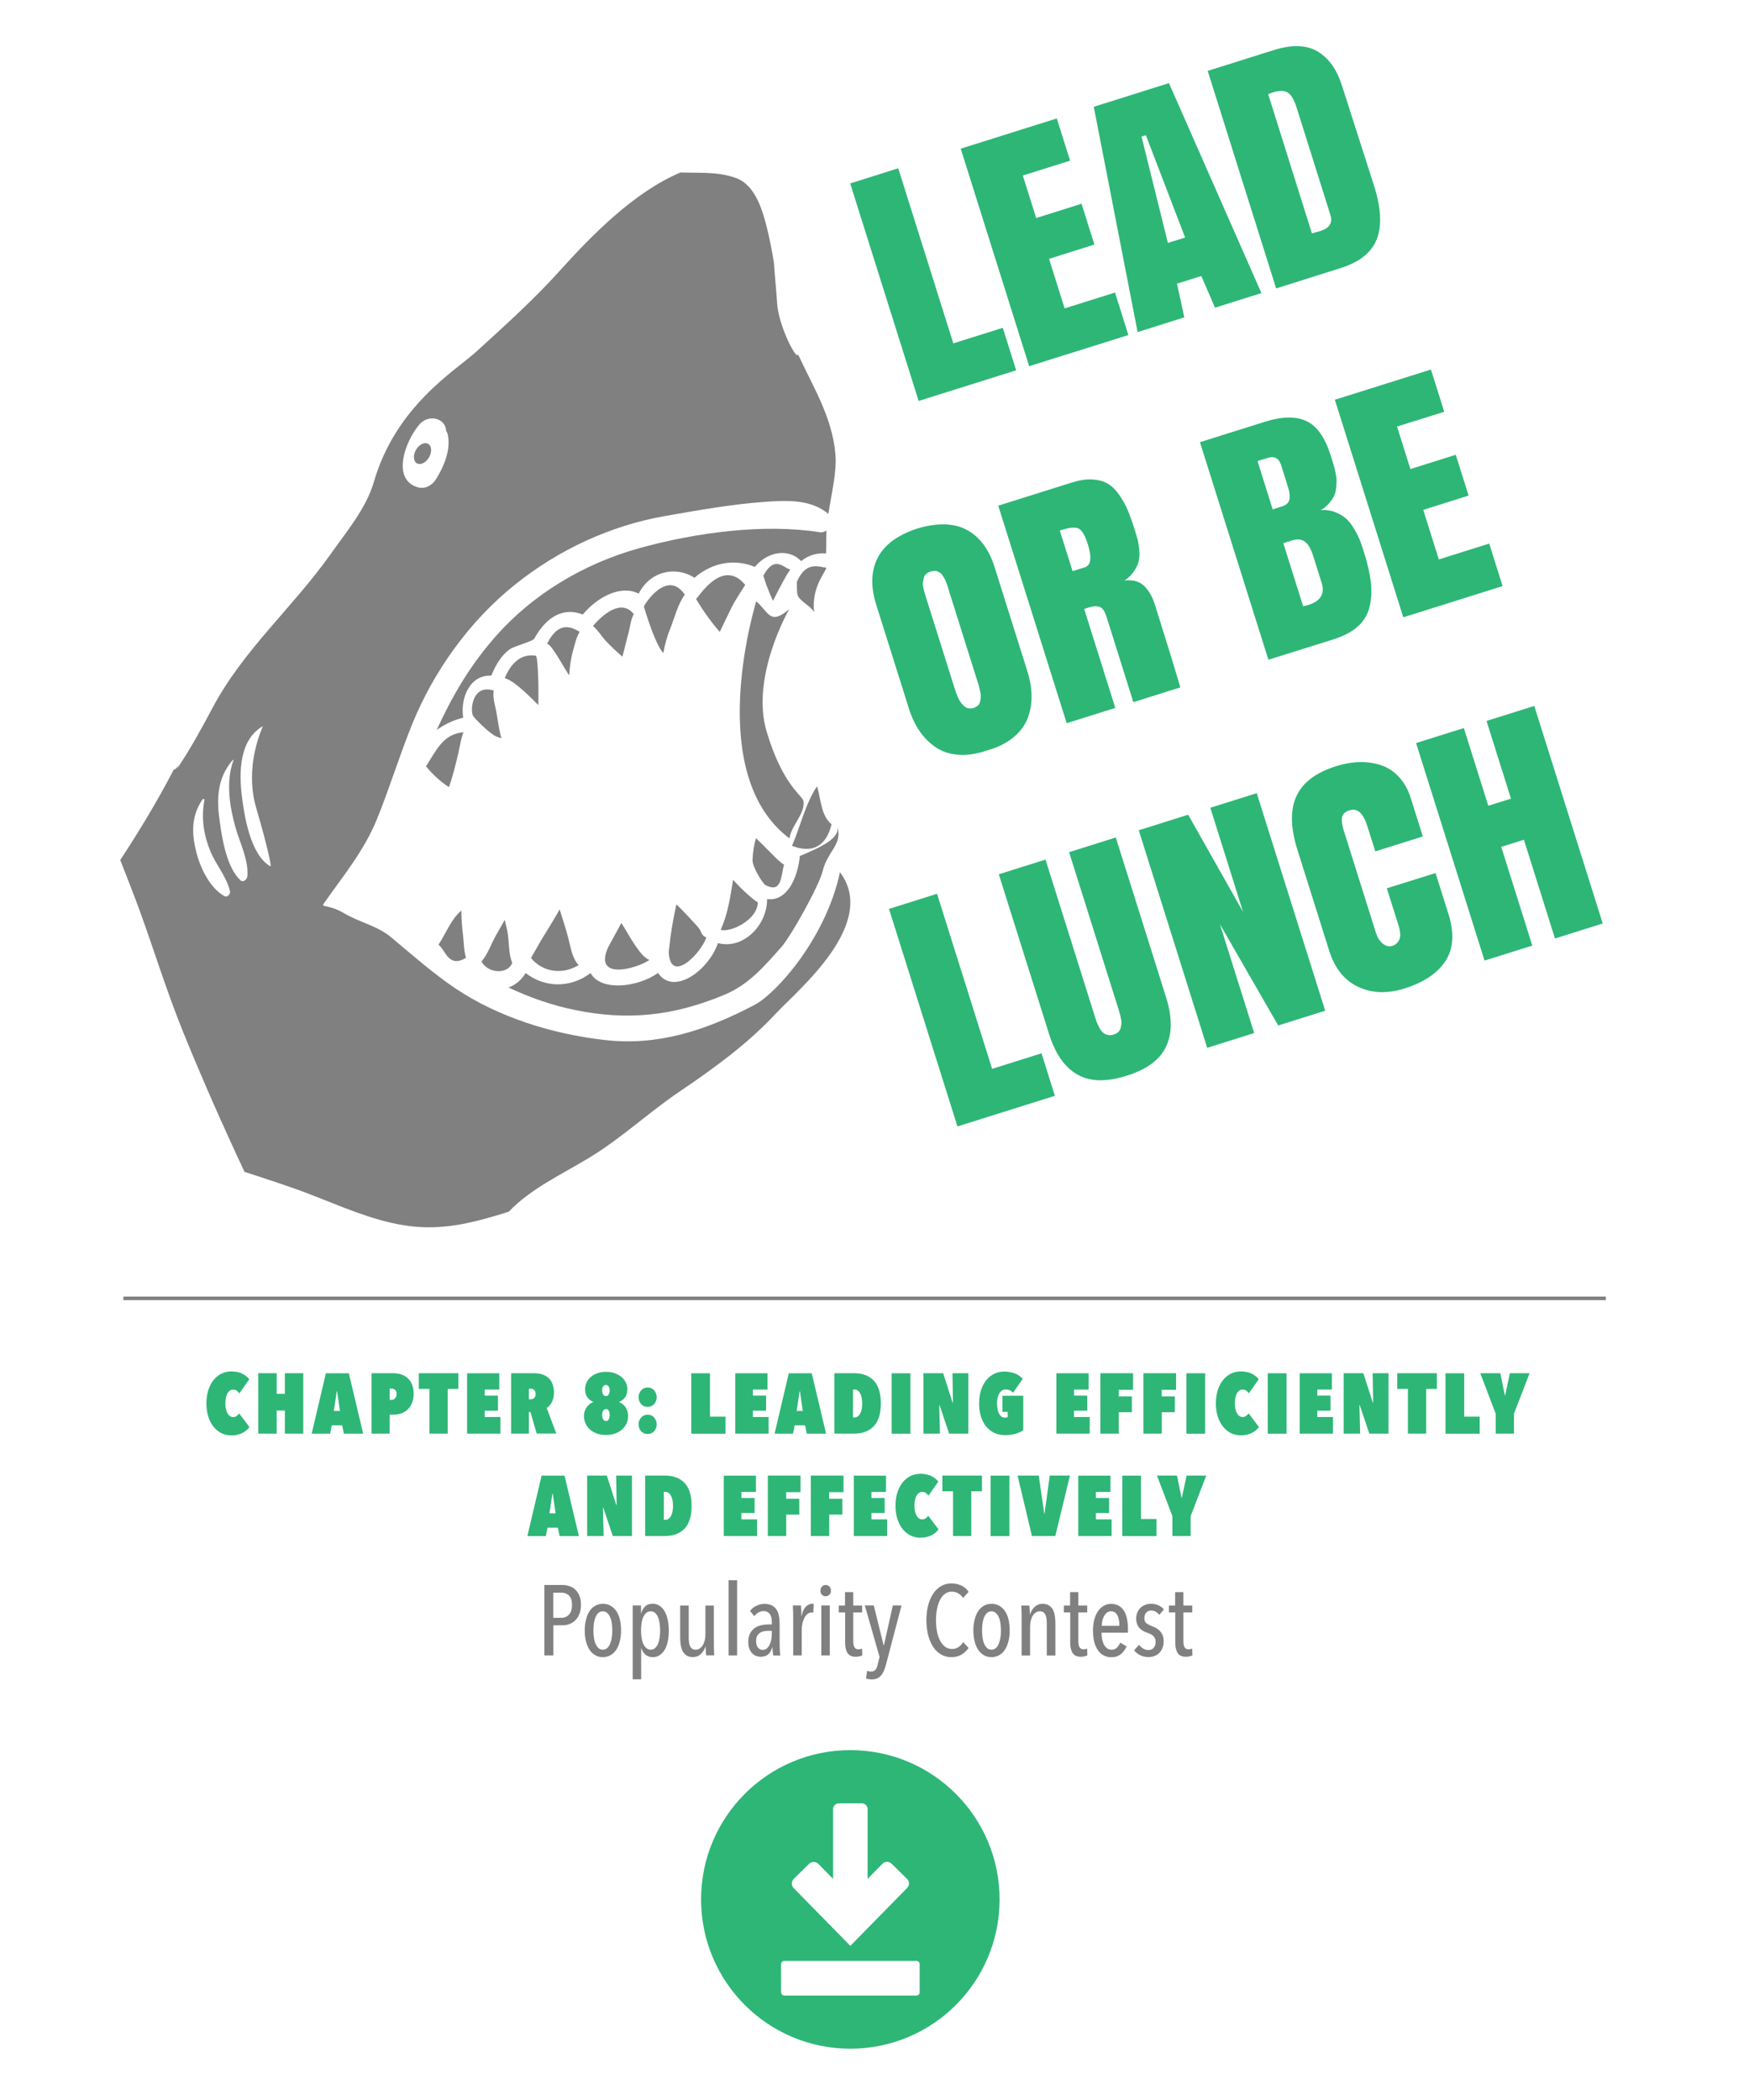 <?xml version="1.0" encoding="UTF-8"?> <!-- Generator: Adobe Illustrator 23.0.4, SVG Export Plug-In . SVG Version: 6.00 Build 0) --> <svg xmlns="http://www.w3.org/2000/svg" xmlns:xlink="http://www.w3.org/1999/xlink" id="Layer_1" x="0px" y="0px" viewBox="0 0 246.08 295.37" style="enable-background:new 0 0 246.08 295.37;" xml:space="preserve"> <style type="text/css"> .st0{fill:#2EB677;} .st1{fill:#808080;} .st2{fill:none;stroke:#808080;stroke-width:0.5;stroke-miterlimit:10;} </style> <g> <g> <path class="st0" d="M129.25,56.4l-9.63-30.6l6.76-2.13l7.75,24.63l6.96-2.19l1.88,5.98L129.25,56.4z"></path> <path class="st0" d="M144.8,51.51l-9.63-30.6l13.52-4.25l1.87,5.94l-6.65,2.09l1.88,5.98l6.38-2.01l1.81,5.74l-6.38,2.01 l2.19,6.97l7.09-2.23l1.88,5.98L144.8,51.51z"></path> <path class="st0" d="M164.47,11.69l13.01,29.54l-6.53,2.05l-1.93-4.46l-3.42,1.08l1.03,4.74l-6.57,2.07l-6.17-31.69L164.47,11.69z M161.22,19.02l-0.61,0.19l3.71,14.96l2.42-0.76L161.22,19.02z"></path> <path class="st0" d="M179.55,40.57l-9.63-30.6l9.32-2.93c2.52-0.79,4.57-0.73,6.13,0.19c1.56,0.92,2.7,2.5,3.42,4.74l4.57,14.27 c0.96,3.06,1.08,5.53,0.35,7.4c-0.73,1.87-2.42,3.23-5.09,4.07L179.55,40.57z M178.43,13.25l6.16,19.6 c0.04-0.02,0.11-0.06,0.22-0.09c0.08-0.02,0.22-0.06,0.44-0.12c0.21-0.05,0.39-0.1,0.51-0.14c1.29-0.41,1.77-1.15,1.43-2.24 l-4.75-15.1c-0.35-1.12-0.77-1.82-1.25-2.13c-0.48-0.31-1.16-0.32-2.03-0.05C179.02,13.02,178.78,13.11,178.43,13.25z"></path> <path class="st0" d="M127.87,99.64l-4.59-14.58c-0.8-2.55-0.73-4.74,0.2-6.58c0.93-1.83,2.78-3.21,5.53-4.12 c2.86-0.86,5.19-0.8,7.01,0.17c1.82,0.97,3.13,2.73,3.93,5.28l4.59,14.58c0.39,1.24,0.59,2.42,0.6,3.54 c0.01,1.12-0.19,2.17-0.58,3.17c-0.39,1-1.07,1.88-2.02,2.66c-0.96,0.78-2.15,1.37-3.59,1.78c-1.49,0.51-2.84,0.72-4.08,0.63 c-1.23-0.09-2.29-0.43-3.18-1.03s-1.65-1.35-2.29-2.27C128.77,101.96,128.26,100.88,127.87,99.64z M137.01,99.57 c0.24-0.08,0.44-0.19,0.6-0.35c0.15-0.15,0.26-0.35,0.3-0.58c0.05-0.23,0.07-0.45,0.08-0.65c0.01-0.2-0.02-0.45-0.09-0.76 c-0.07-0.31-0.13-0.54-0.17-0.71s-0.11-0.38-0.2-0.67c-0.02-0.06-0.04-0.12-0.05-0.15l-3.87-12.3c-0.02-0.08-0.07-0.23-0.14-0.46 c-0.06-0.23-0.12-0.41-0.16-0.52c-0.04-0.11-0.1-0.28-0.18-0.5c-0.08-0.22-0.15-0.39-0.22-0.5c-0.07-0.11-0.16-0.25-0.26-0.43 c-0.1-0.17-0.21-0.29-0.32-0.37c-0.11-0.07-0.23-0.15-0.37-0.22c-0.14-0.08-0.29-0.11-0.46-0.11c-0.17,0-0.35,0.03-0.54,0.1 c-0.27,0.08-0.49,0.2-0.66,0.36c-0.17,0.15-0.28,0.35-0.33,0.58c-0.05,0.24-0.09,0.44-0.12,0.63c-0.03,0.19,0,0.44,0.07,0.76 c0.07,0.32,0.13,0.55,0.17,0.68c0.04,0.14,0.11,0.36,0.21,0.68c0.02,0.05,0.03,0.1,0.04,0.13c0.01,0.04,0.02,0.08,0.04,0.12 l3.87,12.3c0.09,0.28,0.16,0.5,0.22,0.67c0.06,0.16,0.15,0.4,0.28,0.72s0.26,0.56,0.39,0.73c0.13,0.18,0.29,0.36,0.48,0.54 c0.18,0.18,0.39,0.3,0.62,0.34C136.49,99.67,136.74,99.66,137.01,99.57z"></path> <path class="st0" d="M152.54,85.65l4.38,13.93l-6.84,2.15l-9.63-30.6l10.37-3.26c1.06-0.33,2.02-0.48,2.86-0.43 c0.85,0.05,1.56,0.24,2.14,0.57c0.58,0.33,1.12,0.85,1.61,1.54c0.49,0.7,0.9,1.42,1.22,2.17c0.32,0.75,0.65,1.68,1,2.78 c0.18,0.58,0.32,1.05,0.42,1.42c0.09,0.37,0.17,0.86,0.22,1.45c0.05,0.6,0.03,1.11-0.07,1.55c-0.1,0.44-0.32,0.91-0.65,1.41 c-0.33,0.5-0.78,0.94-1.34,1.33c0.66-0.08,1.25-0.03,1.76,0.15c0.51,0.19,0.92,0.48,1.25,0.88c0.32,0.4,0.58,0.79,0.77,1.16 s0.36,0.8,0.51,1.29c1.59,5.06,2.78,8.91,3.55,11.55l-6.61,2.08l-3.75-11.93c-0.15-0.47-0.31-0.84-0.5-1.09 c-0.18-0.25-0.43-0.4-0.73-0.44c-0.3-0.04-0.58-0.03-0.83,0.02C153.41,85.39,153.04,85.49,152.54,85.65z M149.11,74.63l1.8,5.71 l1.69-0.53c0.9-0.28,1.05-1.36,0.46-3.23c-0.39-1.24-0.82-1.98-1.28-2.22c-0.46-0.23-1.23-0.18-2.31,0.16L149.11,74.63z"></path> <path class="st0" d="M178.46,92.8l-9.63-30.6l9.16-2.88c2.39-0.75,4.34-0.78,5.82-0.09c1.48,0.69,2.63,2.32,3.43,4.87 c0.02,0.08,0.06,0.18,0.1,0.33c0.14,0.45,0.25,0.78,0.31,1c0.07,0.22,0.15,0.56,0.25,1.04c0.1,0.48,0.15,0.86,0.15,1.15 c0,0.29-0.02,0.65-0.07,1.09c-0.05,0.44-0.15,0.81-0.32,1.13c-0.17,0.32-0.4,0.65-0.7,1c-0.3,0.35-0.67,0.66-1.13,0.92 c0.76-0.05,1.45,0.04,2.08,0.3c0.63,0.25,1.14,0.57,1.54,0.94c0.4,0.37,0.78,0.87,1.13,1.49c0.36,0.62,0.62,1.15,0.79,1.59 c0.17,0.44,0.35,0.98,0.54,1.6c0.51,1.61,0.83,3.03,0.97,4.26c0.14,1.22,0.07,2.37-0.19,3.45c-0.27,1.08-0.82,1.99-1.66,2.74 c-0.84,0.75-1.99,1.35-3.43,1.81L178.46,92.8z M179.06,71.65l1.38-0.44c0.33-0.1,0.58-0.26,0.75-0.47 c0.17-0.21,0.25-0.46,0.26-0.75c0.01-0.29-0.01-0.55-0.05-0.76c-0.04-0.22-0.11-0.48-0.2-0.77l-0.95-3.04 c-0.31-0.97-0.94-1.31-1.9-1.01l-1.42,0.45L179.06,71.65z M180.56,76.41l2.79,8.87c0.32-0.07,0.54-0.13,0.69-0.17 c1.76-0.55,2.39-1.58,1.92-3.1l-1.2-3.82c-0.31-0.97-0.69-1.64-1.16-1.99c-0.47-0.35-1.06-0.41-1.78-0.19L180.56,76.41z"></path> <path class="st0" d="M197.44,86.83l-9.63-30.6l13.52-4.25l1.87,5.94L196.56,60l1.88,5.98l6.38-2.01l1.81,5.74l-6.38,2.01 l2.19,6.97l7.09-2.23l1.88,5.98L197.44,86.83z"></path> <path class="st0" d="M134.71,158.45l-9.63-30.6l6.76-2.13l7.75,24.63l6.95-2.19l1.88,5.98L134.71,158.45z"></path> <path class="st0" d="M147.61,145.48l-7.08-22.5l6.57-2.07l6.89,21.9c0.01,0.02,0.02,0.07,0.04,0.13c0.1,0.33,0.19,0.59,0.26,0.79 c0.07,0.19,0.18,0.44,0.35,0.76c0.16,0.32,0.33,0.55,0.5,0.71c0.17,0.16,0.38,0.28,0.65,0.36c0.26,0.08,0.56,0.07,0.88-0.03 c0.27-0.08,0.49-0.2,0.66-0.36c0.17-0.15,0.28-0.34,0.34-0.56c0.06-0.22,0.09-0.43,0.11-0.63c0.02-0.19-0.01-0.44-0.07-0.74 c-0.06-0.3-0.12-0.52-0.16-0.68c-0.04-0.16-0.11-0.37-0.2-0.66c-0.02-0.06-0.03-0.11-0.04-0.13l-6.89-21.9l6.57-2.07l7.08,22.5 c0.87,2.77,0.87,5.08-0.01,6.93c-0.87,1.85-2.72,3.21-5.53,4.08c-2.85,0.91-5.17,0.86-6.94-0.16 C149.8,150.14,148.48,148.25,147.61,145.48z"></path> <path class="st0" d="M176.82,111.57l9.63,30.6l-6.61,2.08l-8.2-14.25l4.82,15.31l-6.61,2.08l-9.63-30.6l6.95-2.19l7.72,13.66 l-4.6-14.64L176.82,111.57z"></path> <path class="st0" d="M201.98,122.81l1.82,5.78c0.84,2.66,0.7,4.86-0.42,6.58c-1.12,1.72-3.04,3.01-5.75,3.87 c-2.41,0.76-4.58,0.69-6.53-0.22c-1.94-0.9-3.32-2.62-4.11-5.16l-4.47-14.2c-0.95-3.04-1-5.52-0.13-7.44 c0.87-1.93,2.73-3.34,5.58-4.24c1.16-0.37,2.29-0.56,3.36-0.58c1.08-0.02,2.08,0.13,3.02,0.45c0.94,0.32,1.77,0.87,2.49,1.65 c0.72,0.78,1.27,1.76,1.65,2.96l1.7,5.4l-6.69,2.1l-1.12-3.55c-0.58-1.83-1.4-2.58-2.48-2.24c-0.64,0.2-1,0.54-1.08,1 c-0.08,0.47,0,1.06,0.22,1.78l4.55,14.47c0.2,0.63,0.51,1.13,0.95,1.5c0.43,0.37,0.89,0.48,1.36,0.33 c0.43-0.14,0.76-0.42,0.97-0.87c0.21-0.44,0.18-1.09-0.09-1.97l-1.66-5.26L201.98,122.81z"></path> <path class="st0" d="M211.22,119.12l4.37,13.89l-6.72,2.11l-9.63-30.6l6.72-2.11l3.44,10.93l3.19-1l-3.44-10.93l6.72-2.11 l9.63,30.6l-6.72,2.11l-4.37-13.89L211.22,119.12z"></path> </g> <g> <g> <g id="XMLID_10_"> <g> <g> <path class="st1" d="M115.75,122.52c-0.52,2.13-4.46,9.16-5.8,10.68c-2.53,2.85-4.61,5.29-8.01,6.72 c-7.4,3.1-13.84,3.61-20.95,2.17c-3.32-0.67-6.47-1.78-9.46-3.19c0.91-0.3,1.76-0.95,2.43-2.03c2.53,2,6.19,2.24,9.14,0 c1.34,2.56,6.51,2.09,9.49-0.01c2.1,3.2,7.02-0.2,8.43-4.2c3.57,0.94,6.93-2.53,6.91-6.19c2.85,0.36,4.31-3.05,4.61-6.06 c2.79-1.17,5.69-2.47,5.26-4.11C118.6,118.77,116.43,119.69,115.75,122.52z"></path> <path class="st1" d="M117,115.94c-1.24,5.12-5.34,3.06-5.57,3.05c1.2-2.79,1.85-5.87,3.53-8.4 C115.53,112.59,115.53,114.75,117,115.94z"></path> <path class="st1" d="M110.31,121.59c-0.45,1.74-0.32,4.1-2.61,2.91c-0.36-0.19-1.87-2.53-1.82-3.56 c0.05-1.02,0.18-2.03,0.48-3.03C107.56,118.99,109.9,121.59,110.31,121.59z"></path> <path class="st1" d="M106.62,126.9c0,2.51-3.91,4.33-5.22,3.89c1.02-2.24,1.33-4.58,1.75-7.04 C104.29,125.11,106.47,126.97,106.62,126.9z"></path> <path class="st1" d="M99.39,131.87c-0.9,2.46-5.12,6.57-5.3,2.04c0.1-0.72,0.16-1.44,0.25-2.13c0.22-1.53,0.48-3.05,0.83-4.56 c1.06,0.99,2.02,2.09,3.01,3.16C98.78,131.04,98.53,131.51,99.39,131.87z"></path> <path class="st1" d="M89.38,133c0.52,0.73,1.13,1.67,1.99,2.04c-1.94,1.29-7.92,2.89-5.8-1.8c0.62-1.14,1.24-2.27,1.85-3.41 C88.11,130.86,88.67,131.98,89.38,133z"></path> <path class="st1" d="M116.25,79.83c-0.03,0.67-2.12,2.65-1.7,6.32c-0.25-0.74-2.15-1.68-2.33-2.45 c-0.12-0.52-0.1-1.17-0.1-1.82c0.01-0.03,0.02-0.08,0.03-0.1C113.47,78.71,115.51,79.87,116.25,79.83z"></path> <path class="st1" d="M116.22,77.85c-1.26-0.09-2.46,0.22-3.5,1.08c-1.65-1.77-4.62-1.47-6.52,0.81 c-2.73-1.14-5.93-0.7-8.49,1.53c-2.81-1.78-6.35-0.79-7.84,2.23c-2.45-1.23-5.67,0.33-7.88,2.94 c-2.74-1.08-5.14,0.34-6.81,3.38c-0.23,0.41-2.77,1.03-3.45,1.51c-1.25,0.88-2.03,2.32-2.61,3.71c-3-0.16-4.38,3.14-3.95,5.92 c-1.25,0.28-2.57,0.89-3.73,1.72c2.05-4.48,4.47-8.75,7.99-12.81c5.46-6.34,12.81-10.62,20.54-12.77 c8.08-2.23,17.58-3.46,25.33-2.24c0.38,0.07,0.71-0.05,0.99-0.24C116.22,75.45,116.26,77.57,116.22,77.85z"></path> <path class="st1" d="M111.16,80.08c-0.01,0.04-0.02,0.09-0.04,0.14c-0.38,0.52-0.69,1.13-0.98,1.64 c-0.48,0.87-0.93,1.76-1.38,2.66c-0.34-0.71-0.63-1.45-0.92-2.21c-0.16-0.4-0.27-0.87-0.44-1.32 C109.05,77.88,110.44,80.1,111.16,80.08z"></path> <path class="st1" d="M79.97,132c0.36,1.4,0.53,2.8,1.45,3.75c-2.32,1.43-5.13,0.97-6.71-1c0.54-0.92,1.05-1.87,1.61-2.79 c0.82-1.35,1.66-2.67,2.42-4.04C79.15,129.28,79.62,130.63,79.97,132z"></path> <path class="st1" d="M104.85,82.27c-0.03,0.07-1.36,2.07-1.87,3.08c-0.59,1.18-1.14,2.36-1.71,3.54 c-1.24-1.43-2.36-2.99-3.34-4.64C98.19,84.17,101.6,78.34,104.85,82.27z"></path> <path class="st1" d="M67.74,135.24c0.76-0.85,1.23-2.08,1.69-3.01c0.44-0.87,1.06-1.85,1.58-2.85 c0.11,0.49,0.24,0.98,0.35,1.49c0.31,1.44,0.14,3.23,0.71,4.55C71.48,137.12,68.61,136.94,67.74,135.24z"></path> <path class="st1" d="M94.36,88.26c-0.5,1.22-0.82,2.39-1.03,3.61c-1.07-1.17-2.27-5-2.74-6.54c0.05-0.28,3.28-5.36,5.76-1.68 C95.38,84.95,94.92,86.87,94.36,88.26z"></path> <path class="st1" d="M65.57,134.74c-2.52,1.47-2.84-1.08-3.88-1.86c1.06-1.56,1.73-3.53,3.22-4.8c0,1.19,0.1,2.34,0.24,3.51 C65.27,132.6,65.26,133.77,65.57,134.74z"></path> <path class="st1" d="M88.47,88.86c-0.3,1.17-0.61,2.33-0.89,3.51c-0.82-0.69-1.6-1.43-2.33-2.2 c-0.59-0.63-1.12-1.53-1.82-2.12c1.35-1.58,3.98-3.89,5.74-1.67c-0.07,0.13-0.13,0.25-0.18,0.39 C88.73,87.43,88.64,88.17,88.47,88.86z"></path> <path class="st1" d="M80.09,94.97c-0.36-0.32-2.61-4.66-3.14-4.38c0.89-1.75,2.16-3.21,4.43-1.81 c0.06,0.03,0.12,0.07,0.18,0.09c-0.48,0.78-0.69,1.8-0.92,2.61C80.31,92.62,80.15,93.81,80.09,94.97z"></path> <path class="st1" d="M75.74,99.18c-0.44-0.41-3.24-3.42-4.73-3.79c0.75-1.76,2.04-3.51,4.36-3.16 C75.7,92.28,75.81,96.71,75.74,99.18z"></path> <path class="st1" d="M70.42,103.41c0.04,0.16,0.09,0.3,0.13,0.45c-0.24-0.09-0.49-0.17-0.74-0.27 c-0.84-0.32-3.19-2.66-3.29-2.97c-0.37-1.01,0.03-4.21,2.69-3.55c0.09,0.03,0.17,0.04,0.26,0.04c-0.2,1.1,0.28,2.39,0.42,3.34 C70.04,101.44,70.21,102.44,70.42,103.41z"></path> <path class="st1" d="M64.49,105.92c-0.38,1.63-0.77,3.21-1.32,4.8c-1.2-0.77-2.33-1.81-3.23-2.93 c1.44-2.22,2.4-4.57,5.28-4.79C64.83,103.92,64.72,104.97,64.49,105.92z"></path> <path class="st1" d="M82.71,162.97c4.82-2.91,8.3-6.31,12.98-9.48c4.78-3.23,9.51-6.67,13.47-10.92 c2.99-3.22,14.5-12.61,9.02-19.88c-2.01,9.39-9.02,17.07-11.94,18.62c-7.08,3.74-13.75,5.81-21.09,4.99 c-7.48-0.84-14.99-3.22-20.96-7.19c-3.26-2.18-6.14-4.75-9.13-7.24c-2.06-1.71-4.32-2.04-6.67-3.42 c-2.24-1.31-3.26-0.74-2.83-1.36c2.81-4.02,5.63-7.35,7.49-11.9c1.8-4.44,3.17-8.98,4.98-13.42 c2.99-7.32,7.96-14.34,14.36-19.48c6.23-5.01,13.54-8.35,21.05-9.68c4.59-0.8,9.39-1.67,13.97-2 c3.39-0.26,6.66-0.38,9.14,1.67c0.44-2.88,1.2-5.86,0.99-8.38c-0.44-5.23-3.18-9.53-5.27-14.09 c-0.06,1.14-2.73-3.86-2.93-7.16c-0.12-1.89-0.33-3.79-0.45-5.7c-0.3-1.79-0.63-3.57-1.09-5.32c-0.64-2.42-1.65-5.6-4.18-6.56 c-1.94-0.74-3.98-0.76-6.09-0.78c-0.6,0-1.19-0.01-1.79-0.03c-6.58,2.78-12.55,8.91-17.04,13.89 c-3.64,4.03-7.65,7.64-11.67,11.3c-3,2.73-11.34,7.63-14.45,18.4c-1.06,3.65-3.8,6.89-6.08,10.12 c-5.36,7.55-12.27,13.43-16.63,21.66c-1.55,2.92-3.12,5.78-4.93,8.46c0.07-0.2,0.14-0.4,0.21-0.59 c-0.03,0.06-0.05,0.12-0.08,0.17c-0.14,0.31-0.37,0.52-0.65,0.63c-2.27,4.38-4.82,8.58-7.5,12.68 c0.93,2.42,1.91,4.83,2.79,7.27c2.04,5.64,3.81,11.4,6.07,16.95c2.69,6.63,5.59,13.17,8.62,19.64 c3.13,1.02,6.27,2.02,9.33,3.2c4.23,1.63,8.51,3.58,13.13,4.32c4.54,0.72,8.41-0.04,12.81-1.33c0.63-0.19,1.27-0.38,1.92-0.59 C74.55,167.28,79.11,165.14,82.71,162.97z M58.66,68.51c-3.54-1.18-1.7-6.37,0.33-8.78c1.28-1.53,3.72-0.93,3.77,0.86 c0.11,0.15,0.19,0.33,0.24,0.55c0.44,2.05-0.45,4.31-1.63,6.23C60.74,68.39,59.68,68.86,58.66,68.51z M36.97,102.15 c0.14-0.08-2.78,5.43-0.86,11.72c0.7,2.3,2.27,8.18,1.92,7.98c-2.79-1.58-3.68-7.08-4.03-10.13 C33.66,108.8,33.61,104.08,36.97,102.15z M32.76,106.89c0.03-0.03,0.11-0.01,0.09,0.04c-1.13,3.06-0.5,6.7,0.29,9.48 c0.57,2.06,1.88,4.61,1.66,6.86c-0.03,0.45-0.61,0.91-0.98,0.55c-1.92-1.82-2.56-5.73-2.92-8.37 C30.49,112.47,30.48,109.53,32.76,106.89z M31.59,126.06c-2.03-1.11-3.39-3.92-3.96-6.15c-0.62-2.46-0.82-4.99,0.85-7.44 c0.1-0.14,0.31-0.1,0.28,0.07c-0.48,2.54-0.08,4.94,0.82,7.16c0.78,1.92,2.31,3.61,2.78,5.67 C32.45,125.74,32,126.28,31.59,126.06z"></path> </g> <path class="st1" d="M107.86,102.89c2.29,7.7,5.11,9.02,5.2,9.85c0.18,1.79-1.69,3.3-1.99,5.19c-12-9.02-4.97-32.29-4.67-33.35 c1.78,1.53,1.9,3.45,4.65,1.1C111.04,85.67,105.56,95.18,107.86,102.89z"></path> </g> </g> <ellipse transform="matrix(0.503 -0.864 0.864 0.503 -25.55 83.105)" class="st1" cx="59.46" cy="63.76" rx="1.58" ry="1.06"></ellipse> </g> </g> </g> <g> <path class="st0" d="M29.04,197.41c0-0.68,0.09-1.3,0.26-1.85c0.18-0.55,0.42-1.02,0.73-1.42c0.31-0.39,0.68-0.69,1.11-0.91 c0.43-0.21,0.9-0.32,1.41-0.32c0.32,0,0.61,0.03,0.88,0.09c0.26,0.06,0.5,0.14,0.7,0.25c0.2,0.1,0.38,0.22,0.54,0.35 c0.16,0.13,0.29,0.26,0.4,0.41L33.68,196c-0.1-0.14-0.22-0.26-0.35-0.37c-0.13-0.11-0.31-0.16-0.54-0.16 c-0.17,0-0.32,0.05-0.45,0.14c-0.13,0.1-0.25,0.23-0.34,0.4c-0.1,0.17-0.17,0.38-0.22,0.62c-0.05,0.24-0.07,0.5-0.07,0.78 c0,0.28,0.02,0.54,0.07,0.77c0.05,0.23,0.12,0.43,0.22,0.61c0.1,0.17,0.21,0.31,0.35,0.4c0.14,0.1,0.29,0.14,0.46,0.14 c0.19,0,0.36-0.05,0.5-0.16c0.14-0.11,0.25-0.23,0.34-0.35l1.45,1.92c-0.12,0.16-0.26,0.31-0.42,0.45 c-0.16,0.14-0.34,0.26-0.55,0.37c-0.2,0.1-0.44,0.19-0.7,0.25c-0.26,0.06-0.55,0.1-0.88,0.1c-0.51,0-0.98-0.11-1.41-0.32 c-0.43-0.22-0.8-0.52-1.11-0.92s-0.56-0.87-0.73-1.42C29.13,198.7,29.04,198.09,29.04,197.41z"></path> <path class="st0" d="M40.08,198.41h-1.15v3.25h-2.59v-8.5h2.59v2.9h1.15v-2.9h2.59v8.5h-2.59V198.41z"></path> <path class="st0" d="M48.14,200.49h-1.46l-0.23,1.18h-2.6l2-8.5h3.23l2.02,8.5h-2.72L48.14,200.49z M46.97,198.47h0.86l-0.4-2.76 h-0.05L46.97,198.47z"></path> <path class="st0" d="M54.82,199v2.66h-2.54v-8.5h3.04c0.34,0,0.68,0.05,1.02,0.14c0.34,0.1,0.65,0.26,0.93,0.48 c0.28,0.22,0.5,0.52,0.67,0.89c0.17,0.37,0.26,0.83,0.26,1.38c0,0.53-0.08,0.98-0.25,1.35s-0.38,0.68-0.64,0.91 c-0.26,0.24-0.56,0.41-0.9,0.52c-0.34,0.11-0.68,0.16-1.02,0.16H54.82z M54.82,195.34v1.57h0.31c0.17,0,0.32-0.07,0.46-0.22 s0.21-0.34,0.21-0.59c0-0.27-0.07-0.47-0.21-0.59c-0.14-0.12-0.29-0.18-0.46-0.18H54.82z"></path> <path class="st0" d="M62.99,201.66h-2.57v-6.29h-1.5v-2.21h5.57v2.21h-1.5V201.66z"></path> <path class="st0" d="M65.71,193.17h4.54v2.29H68.2v0.85h1.86v2.12H68.2v0.89h2.21v2.34h-4.69V193.17z"></path> <path class="st0" d="M74.63,198.61h-0.22v3.05h-2.5v-8.5h3.16c0.49,0,0.92,0.06,1.28,0.19c0.36,0.13,0.66,0.31,0.9,0.55 c0.23,0.24,0.41,0.53,0.52,0.87c0.12,0.34,0.17,0.72,0.17,1.15c0,0.29-0.03,0.55-0.1,0.78c-0.06,0.23-0.14,0.44-0.24,0.62 c-0.1,0.18-0.2,0.33-0.33,0.45c-0.12,0.12-0.24,0.21-0.36,0.26l1.36,3.62h-2.76L74.63,198.61z M74.41,195.34v1.49h0.22 c0.07,0,0.15-0.01,0.24-0.03c0.09-0.02,0.17-0.06,0.24-0.11c0.07-0.06,0.13-0.13,0.18-0.23s0.07-0.22,0.07-0.37 c0-0.16-0.02-0.29-0.07-0.38c-0.04-0.1-0.1-0.17-0.17-0.23s-0.14-0.09-0.22-0.11c-0.08-0.02-0.15-0.02-0.21-0.02H74.41z"></path> <path class="st0" d="M88.37,199.2c0,0.37-0.07,0.71-0.22,1.03c-0.15,0.32-0.36,0.6-0.62,0.84c-0.27,0.24-0.59,0.43-0.98,0.57 c-0.38,0.14-0.82,0.21-1.3,0.21s-0.91-0.07-1.29-0.21c-0.38-0.14-0.7-0.33-0.97-0.57c-0.26-0.24-0.47-0.52-0.61-0.84 c-0.14-0.32-0.22-0.66-0.22-1.03c0-0.29,0.04-0.54,0.13-0.77c0.08-0.22,0.19-0.42,0.32-0.58c0.13-0.16,0.27-0.29,0.43-0.4 c0.16-0.11,0.3-0.19,0.44-0.23v-0.02c-0.36-0.14-0.64-0.36-0.85-0.66c-0.21-0.3-0.31-0.67-0.31-1.13c0-0.3,0.06-0.59,0.18-0.88 c0.12-0.29,0.3-0.55,0.55-0.78c0.24-0.23,0.55-0.41,0.92-0.56c0.37-0.14,0.8-0.22,1.3-0.22s0.93,0.07,1.3,0.22s0.68,0.33,0.94,0.56 s0.44,0.49,0.57,0.78c0.13,0.29,0.19,0.59,0.19,0.88c0,0.45-0.1,0.82-0.31,1.12c-0.2,0.3-0.49,0.52-0.85,0.67v0.02 c0.14,0.06,0.28,0.14,0.43,0.24c0.15,0.1,0.29,0.24,0.41,0.4s0.23,0.36,0.31,0.58C88.33,198.66,88.37,198.91,88.37,199.2z M85.78,195.59c0-0.22-0.04-0.41-0.13-0.55c-0.09-0.14-0.22-0.22-0.4-0.22c-0.18,0-0.31,0.07-0.4,0.22 c-0.09,0.14-0.14,0.33-0.14,0.55c0,0.21,0.05,0.39,0.14,0.55c0.1,0.16,0.23,0.24,0.4,0.24s0.3-0.08,0.39-0.24 C85.73,195.98,85.78,195.8,85.78,195.59z M85.78,199.05c0-0.26-0.05-0.46-0.14-0.62c-0.1-0.16-0.22-0.23-0.38-0.23 c-0.16,0-0.29,0.08-0.39,0.23c-0.1,0.16-0.15,0.36-0.15,0.62c0,0.24,0.05,0.44,0.14,0.6c0.09,0.16,0.23,0.24,0.4,0.24 c0.17,0,0.3-0.08,0.39-0.24C85.73,199.49,85.78,199.29,85.78,199.05z"></path> <path class="st0" d="M91.12,197.89c-0.19,0-0.37-0.03-0.52-0.1c-0.16-0.07-0.29-0.16-0.4-0.29c-0.11-0.12-0.2-0.27-0.26-0.43 s-0.1-0.34-0.1-0.53c0-0.18,0.03-0.36,0.1-0.52s0.15-0.31,0.26-0.44c0.11-0.13,0.25-0.23,0.4-0.3c0.16-0.07,0.33-0.11,0.52-0.11 s0.37,0.04,0.52,0.11c0.16,0.07,0.29,0.17,0.4,0.3c0.11,0.13,0.2,0.27,0.26,0.44s0.1,0.34,0.1,0.52c0,0.19-0.03,0.37-0.1,0.53 s-0.15,0.31-0.26,0.43c-0.11,0.12-0.25,0.22-0.4,0.29C91.48,197.86,91.31,197.89,91.12,197.89z M91.12,201.71 c-0.19,0-0.37-0.03-0.52-0.1c-0.16-0.07-0.29-0.16-0.4-0.29c-0.11-0.12-0.2-0.27-0.26-0.43s-0.1-0.34-0.1-0.53 c0-0.18,0.03-0.36,0.1-0.52c0.06-0.16,0.15-0.31,0.26-0.44c0.11-0.13,0.25-0.23,0.4-0.3c0.16-0.07,0.33-0.11,0.52-0.11 s0.37,0.04,0.52,0.11c0.16,0.07,0.29,0.17,0.4,0.3c0.11,0.13,0.2,0.27,0.26,0.44c0.06,0.16,0.1,0.34,0.1,0.52 c0,0.19-0.03,0.37-0.1,0.53s-0.15,0.31-0.26,0.43c-0.11,0.12-0.25,0.22-0.4,0.29C91.48,201.68,91.31,201.71,91.12,201.71z"></path> <path class="st0" d="M97.26,193.17h2.63v6.1h2.18v2.4h-4.81V193.17z"></path> <path class="st0" d="M103.44,193.17h4.54v2.29h-2.05v0.85h1.86v2.12h-1.86v0.89h2.21v2.34h-4.69V193.17z"></path> <path class="st0" d="M113.27,200.49h-1.46l-0.23,1.18h-2.6l2-8.5h3.23l2.02,8.5h-2.72L113.27,200.49z M112.09,198.47h0.86 l-0.4-2.76h-0.05L112.09,198.47z"></path> <path class="st0" d="M117.39,201.66v-8.5h2.74c0.7,0,1.29,0.11,1.77,0.32c0.48,0.21,0.88,0.51,1.18,0.88 c0.3,0.38,0.52,0.83,0.65,1.35c0.14,0.52,0.2,1.1,0.2,1.72c0,0.62-0.07,1.18-0.2,1.7c-0.14,0.52-0.35,0.96-0.65,1.33 c-0.3,0.37-0.69,0.66-1.18,0.88s-1.07,0.32-1.77,0.32H117.39z M121.31,197.44c0-0.63-0.1-1.12-0.3-1.47 c-0.2-0.35-0.48-0.52-0.83-0.52h-0.16v3.94h0.16c0.35,0,0.63-0.17,0.83-0.52C121.21,198.51,121.31,198.04,121.31,197.44z"></path> <path class="st0" d="M125.45,193.17h2.64v8.5h-2.64V193.17z"></path> <path class="st0" d="M132.19,197.65h-0.04l0.1,4.01h-2.32v-8.5h2.77l1.33,4.14h0.05l-0.07-4.14h2.23v8.5h-2.7L132.19,197.65z"></path> <path class="st0" d="M141.41,201.87c-0.57,0-1.08-0.11-1.53-0.32c-0.45-0.22-0.83-0.52-1.15-0.91c-0.31-0.39-0.55-0.86-0.72-1.4 s-0.25-1.15-0.25-1.81c0-0.68,0.09-1.3,0.26-1.85c0.17-0.55,0.41-1.02,0.73-1.42c0.31-0.39,0.68-0.69,1.12-0.91 c0.43-0.21,0.9-0.32,1.42-0.32c0.34,0,0.64,0.03,0.91,0.09s0.52,0.14,0.73,0.23c0.22,0.1,0.4,0.21,0.56,0.33 c0.16,0.12,0.29,0.25,0.4,0.38l-1.36,1.96c-0.12-0.14-0.26-0.26-0.42-0.34s-0.36-0.13-0.6-0.13c-0.22,0-0.4,0.05-0.55,0.16 c-0.15,0.11-0.28,0.25-0.38,0.43c-0.1,0.18-0.18,0.39-0.23,0.62c-0.05,0.24-0.07,0.49-0.07,0.75c0,0.25,0.02,0.49,0.06,0.73 c0.04,0.24,0.1,0.45,0.19,0.64s0.2,0.34,0.35,0.46c0.14,0.12,0.32,0.17,0.53,0.17c0.14,0,0.27-0.03,0.37-0.08v-0.73h-0.74v-2.27 h2.93v4.85c-0.29,0.21-0.64,0.37-1.07,0.5C142.46,201.8,141.97,201.87,141.41,201.87z"></path> <path class="st0" d="M148.62,193.17h4.54v2.29h-2.05v0.85h1.86v2.12h-1.86v0.89h2.21v2.34h-4.69V193.17z"></path> <path class="st0" d="M157.4,196.42h1.85v2.23h-1.84v3.01h-2.59v-8.5h4.6v2.34h-2.02V196.42z"></path> <path class="st0" d="M163.45,196.42h1.85v2.23h-1.84v3.01h-2.59v-8.5h4.6v2.34h-2.02V196.42z"></path> <path class="st0" d="M166.92,193.17h2.64v8.5h-2.64V193.17z"></path> <path class="st0" d="M171.07,197.41c0-0.68,0.09-1.3,0.26-1.85c0.18-0.55,0.42-1.02,0.73-1.42c0.31-0.39,0.68-0.69,1.11-0.91 c0.43-0.21,0.9-0.32,1.41-0.32c0.32,0,0.61,0.03,0.88,0.09c0.26,0.06,0.5,0.14,0.7,0.25c0.2,0.1,0.38,0.22,0.54,0.35 c0.16,0.13,0.29,0.26,0.4,0.41l-1.39,1.98c-0.1-0.14-0.22-0.26-0.35-0.37c-0.13-0.11-0.31-0.16-0.54-0.16 c-0.17,0-0.32,0.05-0.45,0.14c-0.13,0.1-0.25,0.23-0.34,0.4c-0.1,0.17-0.17,0.38-0.22,0.62c-0.05,0.24-0.07,0.5-0.07,0.78 c0,0.28,0.02,0.54,0.07,0.77c0.05,0.23,0.12,0.43,0.22,0.61c0.1,0.17,0.21,0.31,0.35,0.4c0.14,0.1,0.29,0.14,0.46,0.14 c0.19,0,0.36-0.05,0.5-0.16c0.14-0.11,0.25-0.23,0.34-0.35l1.45,1.92c-0.12,0.16-0.26,0.31-0.42,0.45 c-0.16,0.14-0.34,0.26-0.55,0.37c-0.2,0.1-0.44,0.19-0.7,0.25c-0.26,0.06-0.55,0.1-0.88,0.1c-0.51,0-0.98-0.11-1.41-0.32 c-0.43-0.22-0.8-0.52-1.11-0.92s-0.56-0.87-0.73-1.42C171.16,198.7,171.07,198.09,171.07,197.41z"></path> <path class="st0" d="M178.37,193.17h2.64v8.5h-2.64V193.17z"></path> <path class="st0" d="M182.85,193.17h4.54v2.29h-2.05v0.85h1.86v2.12h-1.86v0.89h2.21v2.34h-4.69V193.17z"></path> <path class="st0" d="M191.31,197.65h-0.04l0.1,4.01h-2.32v-8.5h2.77l1.33,4.14h0.05l-0.07-4.14h2.23v8.5h-2.7L191.31,197.65z"></path> <path class="st0" d="M200.66,201.66h-2.57v-6.29h-1.5v-2.21h5.57v2.21h-1.5V201.66z"></path> <path class="st0" d="M203.38,193.17h2.63v6.1h2.18v2.4h-4.81V193.17z"></path> <path class="st0" d="M213.01,201.66h-2.57v-2.8l-2.17-5.7h2.82l0.64,3.13h0.04l0.67-3.13h2.77l-2.2,5.7V201.66z"></path> <path class="st0" d="M78.49,214.89h-1.46l-0.23,1.18h-2.6l2-8.5h3.23l2.02,8.5h-2.72L78.49,214.89z M77.31,212.87h0.86l-0.4-2.76 h-0.05L77.31,212.87z"></path> <path class="st0" d="M84.87,212.05h-0.04l0.1,4.01h-2.32v-8.5h2.77l1.33,4.14h0.05l-0.07-4.14h2.23v8.5h-2.7L84.87,212.05z"></path> <path class="st0" d="M90.77,216.06v-8.5h2.74c0.7,0,1.29,0.11,1.77,0.32c0.48,0.21,0.88,0.51,1.18,0.88 c0.3,0.38,0.52,0.83,0.65,1.35c0.14,0.52,0.2,1.1,0.2,1.72c0,0.62-0.07,1.18-0.2,1.7c-0.14,0.52-0.35,0.96-0.65,1.33 c-0.3,0.37-0.69,0.66-1.18,0.88s-1.07,0.32-1.77,0.32H90.77z M94.69,211.84c0-0.63-0.1-1.12-0.3-1.47 c-0.2-0.35-0.48-0.52-0.83-0.52H93.4v3.94h0.16c0.35,0,0.63-0.17,0.83-0.52C94.59,212.91,94.69,212.44,94.69,211.84z"></path> <path class="st0" d="M101.82,207.57h4.54v2.29h-2.05v0.85h1.86v2.12h-1.86v0.89h2.21v2.34h-4.69V207.57z"></path> <path class="st0" d="M110.61,210.82h1.85v2.23h-1.84v3.01h-2.59v-8.5h4.6v2.34h-2.02V210.82z"></path> <path class="st0" d="M116.66,210.82h1.85v2.23h-1.84v3.01h-2.59v-8.5h4.6v2.34h-2.02V210.82z"></path> <path class="st0" d="M120.12,207.57h4.54v2.29h-2.05v0.85h1.86v2.12h-1.86v0.89h2.21v2.34h-4.69V207.57z"></path> <path class="st0" d="M125.99,211.81c0-0.68,0.09-1.3,0.26-1.85c0.18-0.55,0.42-1.02,0.73-1.42c0.31-0.39,0.68-0.69,1.11-0.91 c0.43-0.21,0.9-0.32,1.41-0.32c0.32,0,0.61,0.03,0.88,0.09c0.26,0.06,0.5,0.14,0.7,0.25c0.2,0.1,0.38,0.22,0.54,0.35 c0.16,0.13,0.29,0.26,0.4,0.41l-1.39,1.98c-0.1-0.14-0.22-0.26-0.35-0.37c-0.13-0.11-0.31-0.16-0.54-0.16 c-0.17,0-0.32,0.05-0.45,0.14c-0.13,0.1-0.25,0.23-0.34,0.4c-0.1,0.17-0.17,0.38-0.22,0.62c-0.05,0.24-0.07,0.5-0.07,0.78 c0,0.28,0.02,0.54,0.07,0.77c0.05,0.23,0.12,0.43,0.22,0.61c0.1,0.17,0.21,0.31,0.35,0.4c0.14,0.1,0.29,0.14,0.46,0.14 c0.19,0,0.36-0.05,0.5-0.16c0.14-0.11,0.25-0.23,0.34-0.35l1.45,1.92c-0.12,0.16-0.26,0.31-0.42,0.45 c-0.16,0.14-0.34,0.26-0.55,0.37c-0.2,0.1-0.44,0.19-0.7,0.25c-0.26,0.06-0.55,0.1-0.88,0.1c-0.51,0-0.98-0.11-1.41-0.32 c-0.43-0.22-0.8-0.52-1.11-0.92s-0.56-0.87-0.73-1.42C126.08,213.1,125.99,212.49,125.99,211.81z"></path> <path class="st0" d="M136.66,216.06h-2.57v-6.29h-1.5v-2.21h5.57v2.21h-1.5V216.06z"></path> <path class="st0" d="M139.38,207.57h2.64v8.5h-2.64V207.57z"></path> <path class="st0" d="M145.19,216.06l-2.02-8.5h2.98l0.77,5.36h0.04l0.74-5.36h2.84l-2.06,8.5H145.19z"></path> <path class="st0" d="M151.7,207.57h4.54v2.29h-2.05v0.85h1.86v2.12h-1.86v0.89h2.21v2.34h-4.69V207.57z"></path> <path class="st0" d="M157.9,207.57h2.63v6.1h2.18v2.4h-4.81V207.57z"></path> <path class="st0" d="M167.52,216.06h-2.57v-2.8l-2.17-5.7h2.82l0.64,3.13h0.04l0.67-3.13h2.77l-2.2,5.7V216.06z"></path> <path class="st1" d="M81.74,225.74c0,0.48-0.07,0.9-0.21,1.26c-0.14,0.36-0.33,0.67-0.57,0.9c-0.24,0.24-0.51,0.42-0.81,0.54 s-0.62,0.18-0.96,0.18h-1.34v4.24h-1.26v-9.91h2.51c0.3,0,0.61,0.04,0.92,0.13c0.31,0.09,0.6,0.24,0.85,0.45 c0.25,0.21,0.46,0.5,0.62,0.86C81.66,224.76,81.74,225.2,81.74,225.74z M80.48,225.75c0-0.6-0.14-1.03-0.42-1.31 c-0.28-0.28-0.64-0.41-1.09-0.41h-1.13v3.54h1.13c0.45,0,0.81-0.15,1.09-0.46C80.34,226.81,80.48,226.36,80.48,225.75z"></path> <path class="st1" d="M87.38,229.36c0,0.56-0.06,1.07-0.18,1.53c-0.12,0.46-0.28,0.85-0.5,1.18s-0.49,0.58-0.81,0.76 c-0.32,0.18-0.68,0.27-1.08,0.27c-0.39,0-0.75-0.09-1.06-0.27c-0.32-0.18-0.59-0.44-0.8-0.76c-0.22-0.33-0.39-0.72-0.5-1.18 c-0.12-0.46-0.18-0.97-0.18-1.53s0.06-1.07,0.18-1.54c0.12-0.47,0.28-0.86,0.5-1.19c0.21-0.33,0.48-0.58,0.8-0.76 c0.32-0.18,0.68-0.27,1.08-0.27c0.4,0,0.76,0.09,1.08,0.27c0.32,0.18,0.59,0.44,0.81,0.76c0.22,0.33,0.39,0.72,0.5,1.19 S87.38,228.8,87.38,229.36z M86.15,229.36c0-0.38-0.03-0.74-0.08-1.07c-0.05-0.33-0.13-0.62-0.25-0.86 c-0.11-0.24-0.25-0.43-0.42-0.57s-0.36-0.21-0.59-0.21c-0.22,0-0.42,0.07-0.59,0.21s-0.31,0.33-0.41,0.57 c-0.11,0.24-0.19,0.53-0.24,0.86c-0.05,0.33-0.08,0.69-0.08,1.07s0.03,0.74,0.08,1.06c0.05,0.33,0.13,0.61,0.24,0.85 c0.11,0.24,0.25,0.43,0.41,0.57s0.36,0.21,0.59,0.21c0.23,0,0.43-0.07,0.6-0.21c0.17-0.14,0.31-0.33,0.41-0.57s0.19-0.53,0.24-0.85 C86.12,230.09,86.15,229.74,86.15,229.36z"></path> <path class="st1" d="M90.19,225.83v1.09h0.03c0.11-0.38,0.29-0.7,0.54-0.95c0.25-0.25,0.61-0.38,1.1-0.38 c0.35,0,0.67,0.1,0.95,0.29c0.28,0.19,0.52,0.45,0.71,0.79c0.19,0.34,0.34,0.74,0.43,1.2c0.1,0.46,0.15,0.96,0.15,1.5 c0,0.54-0.05,1.04-0.14,1.5c-0.09,0.46-0.24,0.85-0.43,1.18c-0.19,0.33-0.43,0.58-0.71,0.77c-0.28,0.19-0.6,0.28-0.97,0.28 c-0.41,0-0.76-0.12-1.04-0.36c-0.28-0.24-0.47-0.54-0.57-0.9h-0.03v4.38h-1.19v-10.39H90.19z M90.19,229.34 c0,0.38,0.03,0.74,0.08,1.07c0.06,0.33,0.14,0.62,0.26,0.86s0.26,0.43,0.43,0.57s0.36,0.21,0.59,0.21c0.23,0,0.43-0.07,0.6-0.21 c0.16-0.14,0.3-0.33,0.41-0.57s0.19-0.53,0.24-0.86c0.05-0.33,0.08-0.69,0.08-1.07c0-0.37-0.03-0.72-0.08-1.05 c-0.05-0.33-0.13-0.62-0.24-0.86c-0.11-0.24-0.24-0.43-0.41-0.57c-0.16-0.14-0.36-0.21-0.6-0.21c-0.22,0-0.42,0.07-0.6,0.21 c-0.17,0.14-0.31,0.33-0.43,0.57c-0.11,0.24-0.2,0.53-0.25,0.86C90.22,228.62,90.19,228.97,90.19,229.34z"></path> <path class="st1" d="M96.9,225.85v4.48c0,0.2,0.01,0.4,0.03,0.6c0.02,0.21,0.06,0.39,0.13,0.56s0.17,0.3,0.3,0.41 s0.31,0.15,0.53,0.15c0.2,0,0.38-0.05,0.55-0.16s0.31-0.26,0.43-0.45c0.12-0.19,0.21-0.42,0.28-0.69c0.07-0.27,0.1-0.56,0.1-0.88 v-4.03h1.19v5.25c0,0.28,0,0.58,0.01,0.9c0.01,0.32,0.02,0.61,0.04,0.86h-1.13c-0.03-0.23-0.05-0.47-0.06-0.7 c-0.01-0.23-0.02-0.41-0.02-0.52h-0.03c-0.13,0.41-0.35,0.76-0.65,1.04c-0.3,0.28-0.67,0.42-1.11,0.42c-0.38,0-0.69-0.08-0.92-0.24 c-0.23-0.16-0.41-0.36-0.54-0.62s-0.21-0.56-0.26-0.89c-0.05-0.34-0.07-0.68-0.07-1.02v-4.48H96.9z"></path> <path class="st1" d="M102.51,232.86v-10.58h1.2v10.58H102.51z"></path> <path class="st1" d="M108.79,232.86c-0.04-0.21-0.07-0.43-0.08-0.64s-0.03-0.39-0.03-0.52h-0.03c-0.1,0.42-0.29,0.75-0.55,0.99 s-0.63,0.36-1.1,0.36c-0.2,0-0.4-0.04-0.6-0.11c-0.21-0.08-0.39-0.2-0.55-0.36c-0.16-0.17-0.3-0.38-0.41-0.64 c-0.11-0.26-0.16-0.58-0.16-0.97c0-0.5,0.09-0.92,0.27-1.24c0.18-0.32,0.41-0.57,0.69-0.76c0.27-0.18,0.58-0.31,0.92-0.37 c0.34-0.07,0.66-0.1,0.97-0.1h0.46v-0.31c0-0.55-0.1-0.95-0.31-1.2s-0.49-0.37-0.85-0.37c-0.26,0-0.5,0.07-0.73,0.2 c-0.22,0.13-0.42,0.3-0.57,0.52l-0.6-0.74c0.23-0.32,0.54-0.56,0.91-0.73c0.37-0.17,0.74-0.26,1.11-0.26c0.4,0,0.74,0.07,1.01,0.2 c0.28,0.13,0.5,0.32,0.67,0.57s0.29,0.56,0.36,0.93c0.07,0.37,0.1,0.79,0.1,1.25v2.84c0,0.24,0.01,0.51,0.03,0.79 c0.02,0.28,0.04,0.51,0.07,0.68H108.79z M108.6,229.4h-0.52c-0.21,0-0.42,0.02-0.62,0.06c-0.2,0.04-0.38,0.11-0.54,0.22 s-0.29,0.25-0.39,0.44c-0.1,0.19-0.15,0.42-0.15,0.71c0,0.43,0.09,0.75,0.28,0.95c0.19,0.2,0.4,0.3,0.64,0.3 c0.24,0,0.45-0.07,0.61-0.22c0.16-0.14,0.3-0.33,0.4-0.55c0.1-0.22,0.17-0.47,0.22-0.74s0.06-0.52,0.06-0.76V229.4z"></path> <path class="st1" d="M113.38,226c0.27-0.27,0.58-0.41,0.94-0.41c0.07,0,0.13,0,0.17,0.01l-0.06,1.25 c-0.04-0.01-0.07-0.02-0.11-0.02c-0.04,0-0.08-0.01-0.13-0.01c-0.22,0-0.42,0.07-0.6,0.22c-0.17,0.15-0.32,0.33-0.43,0.57 s-0.21,0.5-0.27,0.79c-0.06,0.29-0.09,0.59-0.09,0.9v3.56h-1.2v-5.25c0-0.28,0-0.58-0.01-0.9c-0.01-0.32-0.02-0.61-0.04-0.88h1.13 c0.03,0.23,0.05,0.48,0.06,0.73s0.02,0.49,0.02,0.73h0.03C112.91,226.7,113.11,226.27,113.38,226z"></path> <path class="st1" d="M116.91,223.75c0,0.23-0.07,0.43-0.22,0.57c-0.14,0.15-0.32,0.22-0.52,0.22c-0.21,0-0.39-0.08-0.53-0.22 c-0.14-0.15-0.21-0.34-0.21-0.57c0-0.22,0.07-0.41,0.21-0.57c0.14-0.15,0.32-0.23,0.53-0.23c0.21,0,0.39,0.08,0.53,0.23 C116.84,223.34,116.91,223.52,116.91,223.75z M115.56,232.86v-7.03h1.19v7.03H115.56z"></path> <path class="st1" d="M120.91,232.99c-0.17,0.04-0.34,0.06-0.5,0.06c-0.54,0-0.93-0.17-1.16-0.52c-0.23-0.35-0.34-0.83-0.34-1.44 v-4.28h-0.9v-0.97h0.88v-1.88h1.16v1.88h1.25v0.97h-1.25v4.03c0,0.41,0.06,0.71,0.18,0.89c0.12,0.18,0.3,0.27,0.55,0.27 c0.08,0,0.17-0.01,0.27-0.03c0.09-0.02,0.17-0.04,0.24-0.07l0.03,0.95C121.21,232.9,121.08,232.95,120.91,232.99z"></path> <path class="st1" d="M124.66,234.14c-0.08,0.32-0.18,0.6-0.29,0.86c-0.11,0.26-0.24,0.48-0.39,0.66s-0.34,0.32-0.55,0.42 s-0.47,0.15-0.76,0.15c-0.16,0-0.31-0.01-0.46-0.04c-0.15-0.02-0.27-0.05-0.36-0.08l0.15-1.08c0.18,0.07,0.36,0.1,0.56,0.1 c0.27,0,0.47-0.08,0.61-0.25s0.24-0.4,0.31-0.7l0.27-1.11l-2.07-7.24h1.26l1.39,5.63h0.03l1.26-5.63h1.22L124.66,234.14z"></path> <path class="st1" d="M135.29,232.74c-0.39,0.24-0.87,0.36-1.43,0.36c-0.55,0-1.05-0.13-1.48-0.39c-0.44-0.26-0.81-0.62-1.11-1.09 c-0.3-0.47-0.53-1.01-0.69-1.64c-0.16-0.63-0.24-1.32-0.24-2.07c0-0.75,0.08-1.44,0.24-2.07c0.16-0.63,0.4-1.18,0.7-1.64 s0.67-0.82,1.11-1.08s0.92-0.39,1.46-0.39c0.5,0,0.97,0.1,1.39,0.29s0.77,0.49,1.04,0.9l-0.78,0.85c-0.21-0.3-0.44-0.52-0.71-0.66 c-0.27-0.15-0.56-0.22-0.87-0.22c-0.38,0-0.71,0.11-0.99,0.32c-0.28,0.21-0.51,0.5-0.69,0.87s-0.32,0.79-0.41,1.28 c-0.09,0.49-0.14,1.01-0.14,1.56s0.05,1.07,0.14,1.55c0.09,0.49,0.23,0.91,0.42,1.28c0.19,0.37,0.42,0.66,0.71,0.88 s0.62,0.32,1,0.32c0.35,0,0.65-0.09,0.92-0.28c0.27-0.19,0.48-0.42,0.64-0.69l0.76,0.83C136,232.19,135.68,232.5,135.29,232.74z"></path> <path class="st1" d="M142.06,229.36c0,0.56-0.06,1.07-0.18,1.53c-0.12,0.46-0.28,0.85-0.5,1.18s-0.49,0.58-0.81,0.76 c-0.32,0.18-0.68,0.27-1.08,0.27c-0.39,0-0.75-0.09-1.06-0.27c-0.32-0.18-0.59-0.44-0.8-0.76c-0.22-0.33-0.39-0.72-0.5-1.18 c-0.12-0.46-0.18-0.97-0.18-1.53s0.06-1.07,0.18-1.54c0.12-0.47,0.28-0.86,0.5-1.19c0.21-0.33,0.48-0.58,0.8-0.76 c0.32-0.18,0.68-0.27,1.08-0.27c0.4,0,0.76,0.09,1.08,0.27c0.32,0.18,0.59,0.44,0.81,0.76c0.22,0.33,0.39,0.72,0.5,1.19 S142.06,228.8,142.06,229.36z M140.83,229.36c0-0.38-0.03-0.74-0.08-1.07c-0.05-0.33-0.13-0.62-0.25-0.86 c-0.11-0.24-0.25-0.43-0.42-0.57s-0.36-0.21-0.59-0.21c-0.22,0-0.42,0.07-0.59,0.21s-0.31,0.33-0.41,0.57 c-0.11,0.24-0.19,0.53-0.24,0.86c-0.05,0.33-0.08,0.69-0.08,1.07s0.03,0.74,0.08,1.06c0.05,0.33,0.13,0.61,0.24,0.85 c0.11,0.24,0.25,0.43,0.41,0.57s0.36,0.21,0.59,0.21c0.23,0,0.43-0.07,0.6-0.21c0.17-0.14,0.31-0.33,0.41-0.57s0.19-0.53,0.24-0.85 C140.81,230.09,140.83,229.74,140.83,229.36z"></path> <path class="st1" d="M147.28,232.86v-4.49c0-0.2-0.01-0.4-0.03-0.6c-0.02-0.21-0.06-0.39-0.13-0.56c-0.07-0.17-0.17-0.3-0.3-0.41 s-0.31-0.15-0.53-0.15c-0.2,0-0.38,0.05-0.55,0.16c-0.17,0.11-0.31,0.26-0.43,0.45c-0.12,0.19-0.21,0.42-0.28,0.69 s-0.1,0.56-0.1,0.88v4.04h-1.19v-5.25c0-0.28,0-0.58-0.01-0.9c-0.01-0.32-0.02-0.61-0.04-0.88h1.13c0.03,0.23,0.05,0.47,0.06,0.7 s0.02,0.41,0.02,0.52h0.03c0.13-0.41,0.35-0.76,0.65-1.04c0.3-0.28,0.67-0.42,1.11-0.42c0.37,0,0.68,0.08,0.92,0.24 c0.24,0.16,0.42,0.37,0.55,0.63c0.13,0.26,0.21,0.56,0.26,0.9c0.05,0.34,0.07,0.68,0.07,1.02v4.48H147.28z"></path> <path class="st1" d="M152.58,232.99c-0.17,0.04-0.34,0.06-0.5,0.06c-0.54,0-0.93-0.17-1.16-0.52c-0.23-0.35-0.34-0.83-0.34-1.44 v-4.28h-0.9v-0.97h0.88v-1.88h1.16v1.88h1.25v0.97h-1.25v4.03c0,0.41,0.06,0.71,0.18,0.89c0.12,0.18,0.3,0.27,0.55,0.27 c0.08,0,0.17-0.01,0.27-0.03c0.09-0.02,0.17-0.04,0.24-0.07l0.03,0.95C152.88,232.9,152.74,232.95,152.58,232.99z"></path> <path class="st1" d="M154.98,229.66c0,0.34,0.03,0.65,0.09,0.94s0.15,0.54,0.27,0.76s0.26,0.38,0.44,0.51s0.38,0.18,0.62,0.18 c0.32,0,0.57-0.1,0.76-0.29c0.19-0.2,0.34-0.43,0.45-0.7l0.9,0.52c-0.19,0.45-0.46,0.81-0.81,1.1s-0.8,0.43-1.34,0.43 c-0.8,0-1.43-0.33-1.89-0.99c-0.46-0.66-0.69-1.58-0.69-2.75c0-0.56,0.06-1.07,0.18-1.53c0.12-0.46,0.29-0.86,0.52-1.19 s0.49-0.59,0.81-0.77c0.32-0.18,0.67-0.27,1.05-0.27c0.43,0,0.79,0.09,1.09,0.27c0.3,0.18,0.54,0.43,0.73,0.74 c0.19,0.31,0.33,0.68,0.41,1.11s0.13,0.88,0.13,1.36v0.57H154.98z M157.5,228.69c0-0.61-0.1-1.11-0.29-1.48 c-0.19-0.38-0.49-0.56-0.9-0.56c-0.24,0-0.45,0.07-0.61,0.22c-0.16,0.14-0.3,0.32-0.4,0.53c-0.1,0.21-0.18,0.43-0.22,0.67 c-0.05,0.24-0.07,0.45-0.07,0.63H157.5z"></path> <path class="st1" d="M163.1,227.16c-0.12-0.18-0.28-0.32-0.47-0.44c-0.19-0.12-0.42-0.18-0.68-0.18c-0.27,0-0.5,0.1-0.67,0.29 c-0.18,0.19-0.27,0.45-0.27,0.78c0,0.33,0.09,0.56,0.27,0.71c0.18,0.15,0.46,0.29,0.83,0.43c0.2,0.07,0.39,0.17,0.58,0.27 c0.19,0.11,0.36,0.25,0.52,0.41c0.15,0.17,0.28,0.37,0.37,0.59c0.09,0.23,0.14,0.5,0.14,0.82c0,0.36-0.05,0.69-0.16,0.97 s-0.26,0.51-0.45,0.7c-0.19,0.19-0.42,0.33-0.68,0.43c-0.26,0.1-0.55,0.15-0.85,0.15c-0.42,0-0.8-0.09-1.15-0.26 c-0.35-0.17-0.63-0.4-0.87-0.69l0.7-0.77c0.16,0.2,0.35,0.37,0.56,0.51c0.21,0.14,0.48,0.22,0.8,0.22c0.3,0,0.53-0.11,0.71-0.32 s0.26-0.49,0.26-0.84c0-0.2-0.03-0.36-0.1-0.5c-0.07-0.14-0.15-0.26-0.27-0.36c-0.11-0.1-0.25-0.18-0.4-0.25 c-0.15-0.07-0.32-0.14-0.5-0.2c-0.18-0.06-0.35-0.14-0.52-0.24c-0.17-0.09-0.33-0.22-0.47-0.37c-0.14-0.15-0.25-0.34-0.34-0.56 c-0.08-0.22-0.13-0.49-0.13-0.8c0-0.31,0.05-0.59,0.16-0.84c0.11-0.25,0.25-0.47,0.44-0.65c0.19-0.18,0.41-0.32,0.66-0.42 s0.52-0.15,0.81-0.15c0.42,0,0.78,0.07,1.08,0.22c0.3,0.14,0.55,0.33,0.75,0.57L163.1,227.16z"></path> <path class="st1" d="M167.36,232.99c-0.17,0.04-0.34,0.06-0.5,0.06c-0.54,0-0.93-0.17-1.16-0.52c-0.23-0.35-0.34-0.83-0.34-1.44 v-4.28h-0.9v-0.97h0.88v-1.88h1.16v1.88h1.25v0.97h-1.25v4.03c0,0.41,0.06,0.71,0.18,0.89c0.12,0.18,0.3,0.27,0.55,0.27 c0.08,0,0.17-0.01,0.27-0.03c0.09-0.02,0.17-0.04,0.24-0.07l0.03,0.95C167.66,232.9,167.53,232.95,167.36,232.99z"></path> </g> <g id="NewGroup13-0"> <g> <path class="st0" d="M129.39,280.25c0,0.25-0.2,0.45-0.45,0.45h-18.59c-0.25,0-0.45-0.2-0.45-0.45v-3.97 c0-0.25,0.2-0.45,0.45-0.45h18.59c0.25,0,0.45,0.2,0.45,0.45V280.25L129.39,280.25z M111.69,264.28l2.14-2.1 c0.37-0.36,0.96-0.36,1.32,0.01l2.06,2.1v-9.81c0-0.45,0.37-0.82,0.82-0.82h3.22c0.45,0,0.82,0.37,0.82,0.82v9.81l2.09-2.13 c0.35-0.36,0.92-0.36,1.28-0.01l2.18,2.14c0.36,0.35,0.36,0.92,0.01,1.28l-7.99,8.14l-7.97-8.12 C111.31,265.23,111.32,264.64,111.69,264.28L111.69,264.28z M119.64,246.18c-11.6,0-21,9.4-21,21s9.4,21,21,21 c11.6,0,21-9.4,21-21S131.23,246.18,119.64,246.18L119.64,246.18z"></path> </g> </g> <line class="st2" x1="17.36" y1="182.63" x2="225.94" y2="182.63"></line> </svg> 
